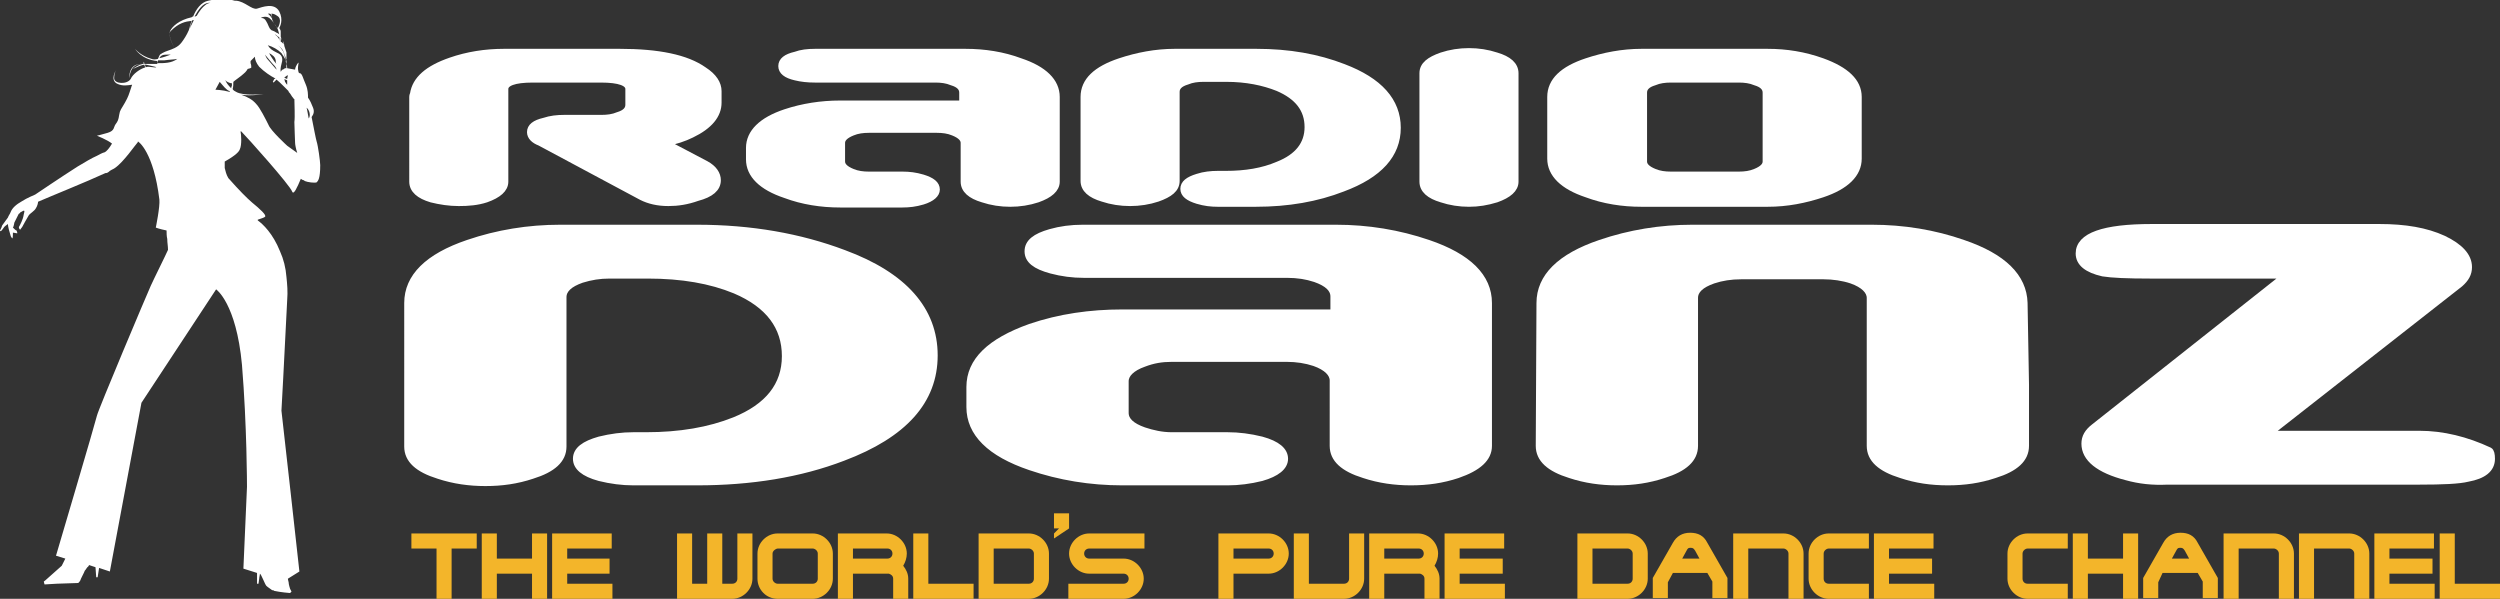 <?xml version="1.0" encoding="utf-8"?>
<!-- Generator: Adobe Illustrator 24.1.0, SVG Export Plug-In . SVG Version: 6.00 Build 0)  -->
<svg version="1.1" xmlns="http://www.w3.org/2000/svg" xmlns:xlink="http://www.w3.org/1999/xlink" x="0px" y="0px"
	 viewBox="0 0 348.2 83.4" style="enable-background:new 0 0 348.2 83.4;" xml:space="preserve">
<rect x="0" y="0" width="348.2" height="83.4" fill="#333333" stroke="none"/>
<style type="text/css">
	.st0{fill:#F3B52A;}
	.st1{fill:#FFFFFF;}
	.st2{fill:#FFFFFF;stroke:#FFFFFF;}
</style>
<g id="PSD_FILE">
</g>
<g id="Layer_2">
	<g>
		<path class="st0" d="M57.3,76.4v-2.1h9.1v2.1h-3.5v7h-2.1v-7H57.3z"/>
		<path class="st0" d="M69.2,79.9v3.5h-2.1v-9.1h2.1v3.5h4.9v-3.5h2.1v9.1h-2.1v-3.5H69.2z"/>
		<path class="st0" d="M85.3,81.3v2.1h-8.4v-9.1h8.3v2.1H79v1.4h5.9v2.1H79v1.4H85.3z"/>
		<path class="st0" d="M100.6,81.3h1.4c0.4,0,0.7-0.3,0.7-0.7v-6.3h2.1v6.3c0,1.5-1.3,2.8-2.8,2.8h-7.7v-9.1h2.1v7h2.1v-7h2.1V81.3z
			"/>
		<path class="st0" d="M105.5,80.6c0,0,0-3.2,0-3.5c0-1.5,1.3-2.8,2.8-2.8h4.9c1.5,0,2.8,1.3,2.8,2.8c0,0.3,0,3.5,0,3.5
			c0,1.5-1.3,2.8-2.8,2.8h-4.9C106.7,83.4,105.5,82.1,105.5,80.6z M113.9,80.6v-3.5c0-0.4-0.4-0.7-0.7-0.7h-4.9
			c-0.2,0-0.7,0.3-0.7,0.7v3.5c0,0.4,0.4,0.7,0.7,0.7h4.9C113.6,81.3,113.9,81,113.9,80.6z"/>
		<path class="st0" d="M123.5,74.3c1.5,0,2.8,1.3,2.8,2.8c0,0.6-0.2,1.2-0.5,1.7c0.4,0.5,0.7,1.1,0.7,1.8v2.8h-2.1v-2.8
			c0-0.4-0.3-0.6-0.6-0.7c-0.1,0-5,0-5,0v3.5h-2.1v-9.1C116.7,74.3,122.7,74.3,123.5,74.3z M118.8,76.4v1.4h4.8
			c0.4,0,0.7-0.3,0.7-0.7c0-0.4-0.3-0.7-0.7-0.7H118.8z"/>
		<path class="st0" d="M127.2,83.4v-9.1h2.1v7h6.3v2.1H127.2z"/>
		<path class="st0" d="M136.3,74.3h7c1.5,0,2.8,1.3,2.8,2.8c0,0.3,0,3.5,0,3.5c0,1.5-1.3,2.8-2.8,2.8h-7V74.3z M143.3,81.3
			c0.4,0,0.7-0.3,0.7-0.7v-3.5c0-0.4-0.4-0.7-0.7-0.7h-4.9v4.9H143.3z"/>
		<path class="st0" d="M146.8,74.3l0.7-0.7h-0.7v-2.1h2.1v2.1l-2.1,1.4V74.3z"/>
		<path class="st0" d="M151.7,79.9c-1.5,0-2.8-1.3-2.8-2.8c0-1.5,1.3-2.8,2.8-2.8h7.7v2.1h-7.7c-0.4,0-0.7,0.3-0.7,0.7
			c0,0.4,0.3,0.7,0.7,0.7c0,0,4.4,0,4.8,0c1.5,0,2.8,1.3,2.8,2.8c0,1.5-1.3,2.8-2.8,2.8h-7.7v-2.1h7.7c0.4,0,0.7-0.3,0.7-0.7
			c0-0.4-0.3-0.7-0.7-0.7C156.6,79.9,153.3,79.9,151.7,79.9z"/>
		<path class="st0" d="M171.8,83.4h-2.1v-9.1h7c1.5,0,2.8,1.3,2.8,2.8c0,1.5-1.3,2.8-2.8,2.8c-1.3,0-4.9,0-4.9,0V83.4z M171.8,77.8
			h4.9c0.4,0,0.7-0.3,0.7-0.7c0-0.4-0.3-0.7-0.7-0.7h-4.9V77.8z"/>
		<path class="st0" d="M190,80.6c0,1.5-1.3,2.8-2.8,2.8h-7v-9.1h2.1v7h4.9c0.4,0,0.7-0.3,0.7-0.7v-6.3h2.1V80.6z"/>
		<path class="st0" d="M197.5,74.3c1.5,0,2.8,1.3,2.8,2.8c0,0.6-0.2,1.2-0.5,1.7c0.4,0.5,0.7,1.1,0.7,1.8v2.8h-2.1v-2.8
			c0-0.4-0.3-0.6-0.6-0.7c-0.1,0-5,0-5,0v3.5h-2.1v-9.1C190.7,74.3,196.7,74.3,197.5,74.3z M192.8,76.4v1.4h4.8
			c0.4,0,0.7-0.3,0.7-0.7c0-0.4-0.3-0.7-0.7-0.7H192.8z"/>
		<path class="st0" d="M209.6,81.3v2.1h-8.4v-9.1h8.3v2.1h-6.2v1.4h6v2.1h-6v1.4H209.6z"/>
		<path class="st0" d="M219.7,74.3h7c1.5,0,2.8,1.3,2.8,2.8c0,0.3,0,3.5,0,3.5c0,1.5-1.3,2.8-2.8,2.8h-7V74.3z M226.7,81.3
			c0.4,0,0.7-0.3,0.7-0.7v-3.5c0-0.4-0.4-0.7-0.7-0.7h-4.9v4.9H226.7z"/>
		<path class="st0" d="M232.3,81.1v2.2h-2.1v-2.8l2.8-4.9c0.5-0.9,1.3-1.4,2.4-1.4c1.1,0,1.9,0.4,2.4,1.4l2.8,4.9v2.8h-2.1v-2.3
			l-0.7-1.2H233L232.3,81.1z M236.1,76.7c-0.2-0.3-0.3-0.4-0.6-0.4c-0.3,0-0.4,0-0.6,0.4l-0.6,1.1h2.4L236.1,76.7z"/>
		<path class="st0" d="M241.4,74.3h7c1.5,0,2.8,1.3,2.8,2.8v6.3h-2.1v-6.3c0-0.4-0.4-0.7-0.7-0.7h-4.9v7h-2.1V74.3z"/>
		<path class="st0" d="M254.7,83.4c-1.5,0-2.8-1.3-2.8-2.8c0,0,0-3.2,0-3.5c0-1.5,1.3-2.8,2.8-2.8h5.6v2.1h-5.6
			c-0.3,0-0.7,0.3-0.7,0.7v3.5c0,0.4,0.3,0.7,0.7,0.7h5.6v2.1H254.7z"/>
		<path class="st0" d="M269.4,81.3v2.1H261v-9.1h8.3v2.1h-6.2v1.4h6v2.1h-6v1.4H269.4z"/>
		<path class="st0" d="M282.4,83.4c-1.5,0-2.8-1.3-2.8-2.8c0,0,0-3.2,0-3.5c0-1.5,1.3-2.8,2.8-2.8h5.6v2.1h-5.6
			c-0.3,0-0.7,0.3-0.7,0.7v3.5c0,0.4,0.3,0.7,0.7,0.7h5.6v2.1H282.4z"/>
		<path class="st0" d="M290.8,79.9v3.5h-2.1v-9.1h2.1v3.5h4.9v-3.5h2.1v9.1h-2.1v-3.5H290.8z"/>
		<path class="st0" d="M300.6,81.1v2.2h-2.1v-2.8l2.8-4.9c0.5-0.9,1.3-1.4,2.4-1.4c1.1,0,1.9,0.4,2.4,1.4l2.8,4.9v2.8h-2.1v-2.3
			l-0.7-1.2h-4.9L300.6,81.1z M304.3,76.7c-0.2-0.3-0.3-0.4-0.6-0.4c-0.3,0-0.4,0-0.6,0.4l-0.6,1.1h2.4L304.3,76.7z"/>
		<path class="st0" d="M309.7,74.3h7c1.5,0,2.8,1.3,2.8,2.8v6.3h-2.1v-6.3c0-0.4-0.4-0.7-0.7-0.7h-4.9v7h-2.1V74.3z"/>
		<path class="st0" d="M320.2,74.3h7c1.5,0,2.8,1.3,2.8,2.8v6.3h-2.1v-6.3c0-0.4-0.4-0.7-0.7-0.7h-4.9v7h-2.1V74.3z"/>
		<path class="st0" d="M339.1,81.3v2.1h-8.4v-9.1h8.3v2.1h-6.2v1.4h6v2.1h-6v1.4H339.1z"/>
		<path class="st0" d="M339.8,83.4v-9.1h2.1v7h6.3v2.1H339.8z"/>
	</g>
	<path class="st1" d="M0.1,32.2c0.1,0,0.5-0.6,0.5-0.6s0.2-0.2,0.5-0.4c0,0.3,0.2,1.1,0.4,1.7c0.1,0.2,0.2,0.3,0.2,0.3
		c0.1,0,0.1-0.5,0.1-0.8l0.6,0.1v-0.1c0,0,0-0.1-0.1-0.3c-0.1,0-0.3-0.2-0.5-0.4l0,0c0.1-0.1,0.2-0.7,0.2-0.7s0.4-0.8,0.6-1.2
		c0.1-0.1,0.2-0.1,0.2-0.2c0.8-0.5,0.6-0.2,0.5,0.3c-0.1,0.7-0.5,1.4-0.6,1.6C2.5,31.7,2.8,32,2.8,32l0.3-0.4c0,0,0.7-1.3,0.9-1.6
		c0.2-0.3,0.8-0.6,1-1c0.2-0.3,0.3-0.7,0.3-0.9c1.6-0.7,6.8-2.8,9.4-4l0.1,0l0,0c0,0,0,0,0,0c0,0,0,0,0,0l0,0c0,0,0,0,0,0
		c0.1,0,0.3-0.1,0.5-0.3c0.3-0.2,0.6-0.3,0.7-0.4c1.2-0.8,2.9-3.3,3.2-3.6l0,0c0,0,0,0,0-0.1c0.1,0,2.2,1.5,3,8.1
		c0.1,1-0.5,3.9-0.5,3.9s0.5,0.2,1.5,0.4c0,0.3,0,0.8,0.1,1.2l0,0l0,0.1c0,0.4,0.1,0.9,0.1,1.4c-0.3,0.7-2,4.1-2.4,5
		c-0.5,1.1-7.3,17.2-7.5,18.1c-0.2,0.9-5.7,19.5-5.7,19.5l1.3,0.4c-0.2,0.4-0.5,1-0.5,1s-1,0.9-1.8,1.6l0,0l0,0
		C6.5,80.7,6.1,81,6.1,81l0.1,0.4l1.7-0.1l3-0.1c0,0,0.3-0.3,0.3-0.4c0-0.1,0.6-1.2,0.6-1.3c0.2-0.2,0.3-0.5,0.5-0.6
		c0-0.1,0.1-0.1,0.1-0.2c0,0,0,0,0,0h0l0.9,0.3l0,0l0.1,1.4h0.2l0.2-1.3l-0.1,1l0.1-1l1.5,0.5l4.4-23.5l10.4-15.8
		c0,0,2.8,1.9,3.6,10.5c0.7,8.5,0.7,17,0.7,17l-0.5,11.4c0,0,1.9,0.6,1.9,0.6l0,1.5l0.2,0l0.1-0.7c0,0,0,0,0,0
		c0-0.2,0.1-0.5,0.1-0.7c0.2,0.1,0.7,1.5,0.9,1.7c0.2,0.2,0.7,0.5,0.8,0.6c0.1,0,0.2,0,0.3,0.1c0.9,0.2,2.2,0.3,2.2,0.3l0.2-0.2
		L40.4,82c0,0-0.2-0.6-0.2-0.9c0-0.1-0.1-0.3-0.1-0.5c0,0,1.6-1,1.6-1s-2.3-20.8-2.5-22.4c0,0,0.4-7.1,0.8-15.4
		c0.1-1.2,0-2.2-0.1-3.2c-0.1-1.3-0.4-2.5-0.9-3.6c-1-2.5-2.4-3.8-3.1-4.3l0-0.1l0,0l0,0c0.6-0.2,0.9-0.3,1-0.4
		c0.3-0.2-0.7-1.1-1.8-2c-0.7-0.6-1.8-1.7-3.3-3.4c-0.3-0.5-0.4-1-0.5-1.4c0-0.5,0-0.9,0-0.9c1.6-0.9,2-1.4,2.1-1.7
		c0.3-0.6,0.2-2.1,0.1-2.5c0,0,0,0,0.1,0c0.8,0.8,6.8,7.5,7.1,8.4c0.2,0.5,0.7-0.6,1.2-1.8c0.1,0.1,0.3,0.2,0.4,0.2
		c0,0,0.1,0,0.1,0.1c0.5,0.2,1.4,0.3,1.7,0.2c0.2-0.2,0.5-0.5,0.5-2.4c0-0.5-0.3-2.7-0.5-3.3c-0.1-0.3-0.4-1.9-0.7-3.4
		c0.3-0.4,0.4-0.8,0.2-1.3c-0.2-0.5-0.4-1-0.7-1.4c0-0.4,0-1.1-0.3-1.8c-0.4-0.9-0.5-1.5-0.8-1.6c-0.1,0-0.1,0-0.2-0.1l0,0
		c0,0-0.1-0.3-0.1-0.6c0-0.3,0.1-0.8,0.1-0.8s0,0-0.2,0.2c-0.1,0.2-0.3,0.5-0.3,0.8L40,9.5c0-0.3-0.1-0.6-0.2-0.9
		c0-0.2,0.1-0.3,0.1-0.5c0-0.3,0-0.6,0-0.8c-0.1-0.3-0.2-0.6-0.3-0.9c0-0.2-0.1-0.5-0.2-0.7c0,0.2,0.1,0.4,0.1,0.5
		c-0.1-0.2-0.2-0.3-0.4-0.4c0-0.1,0-0.3,0-0.5c0.1,0.1,0.2,0.2,0.2,0.4c0-0.1-0.1-0.2-0.1-0.3c0-0.1-0.1-0.2-0.1-0.3
		c0-0.3,0-0.5,0-0.7c0-0.2-0.1-0.3-0.2-0.5c0.1-0.2,0.6-1.1,0-2.3c-0.7-1.3-2.4-0.6-3.1-0.4c-0.7,0.2-1.7-1-2.9-1.1
		c-0.1,0-0.2,0-0.2,0c-0.3-0.1-1.8-0.5-3.7,0c-1,0.2-1.7,1.2-2.1,2.2c-0.1,0-0.1,0-0.2,0.1c-1.8,0.4-2.7,1.3-3,1.9
		C23.4,5,24,6.1,24.3,6.7c-0.6,0.3-1.2,0.4-1.7,0.7c-0.1,0.1-0.2,0.1-0.3,0.2C22.2,7.7,22.1,8,22,8.2c-0.3,0.1-0.7,0.1-0.9,0
		c-1.5-0.4-2.3-1.4-2.3-1.4s0.9,1.5,3.1,1.7c0,0.1,0,0.3,0,0.4c-0.6,0-1.2,0-1.8,0c0-0.1,0-0.2-0.1-0.3c0,0.1,0,0.2,0,0.3
		c-0.1,0-0.1,0-0.2,0C19.2,8.9,18,9,18,10.9c0.2-1.7,1-2,1.9-2c-0.5,0.1-1,0.4-1.4,0.7c0.5-0.2,1-0.5,1.6-0.6c0,0.1,0.1,0.2,0.1,0.4
		c-0.7,0.2-1.7,0.9-2,1.6c-0.5,0.8-2.3,0.7-2.3-0.1c0-0.8,0.3-1.2,0.3-1.2s-1,1.5,0.2,2c0.7,0.3,1.3,0.2,2,0.1
		c0,0.1-0.1,0.2-0.1,0.3c-0.4,1.2-0.4,1.3-0.9,2.2c-0.5,0.9-0.7,1-0.8,1.7c-0.1,0.7-0.2,0.9-0.5,1.3c-0.3,0.4-0.1,0.9-1.1,1.2
		c-1,0.3-1.5,0.4-1.5,0.4s1.5,0.6,2.1,1.1c-0.4,0.7-0.8,1.1-1,1.2c-0.4,0.1-0.7,0.3-1.1,0.5c-0.7,0.3-1.7,0.9-2.7,1.5c0,0,0,0,0,0
		c-2.2,1.4-5.9,3.9-5.9,3.9S3.7,27.6,3.1,28c-0.9,0.5-1.4,1-1.6,1.5c-0.1,0.3-0.3,0.5-0.4,0.8l-0.8,1.1l-0.1,0.3L0,32.1
		C0,32.1,0,32.2,0.1,32.2z M42.7,15c0,0.1,0,0.2,0.1,0.3C42.7,15.2,42.7,15.1,42.7,15c0.4,0.3,0.6,1.1,0.3,1.5
		C42.9,16.1,42.8,15.3,42.7,15z M23.8,7.6c-0.5,0.2-1.1,0.4-1.6,0.5c0.1-0.2,0.2-0.3,0.4-0.4C22.8,7.6,23.2,7.6,23.8,7.6z M37.5,2.5
		c0.4,0.3,0.7,0.8,1,1.2c0.2,0.3,0.3,0.7,0.4,1.1c-0.1-0.1-0.2-0.2-0.3-0.2c-0.3-0.2-0.5-0.3-0.8-0.4C37.7,4.1,37.6,4,37.6,4
		c-0.2-0.3-0.3-0.7-0.5-1c-0.2-0.4-0.4-0.5-0.8-0.5c0,0,0,0,0.1,0c0,0,0-0.1,0.1-0.1C36.9,2.3,37.2,2.3,37.5,2.5z M38.5,9.6
		C38.5,9.6,38.5,9.7,38.5,9.6c0,0.1,0,0.1,0.1,0.2c-0.4-0.5-0.9-1-1.3-1.5c-0.2-0.2-0.3-0.5-0.4-0.7c0.3,0.4,0.7,0.8,1,1.2
		C38.1,9,38.4,9.3,38.5,9.6z M37.9,8.1c-0.1-0.2-0.3-0.4-0.4-0.7c0,0,0,0,0,0c0.5,0.3,0.8,0.5,0.9,1c0,0.2,0,0.3,0.1,0.5
		C38.3,8.7,38.1,8.4,37.9,8.1z M38.7,3.9c-0.1-0.1-0.2-0.2-0.3-0.3c-0.2-0.3-0.4-0.6-0.5-0.9c0,0,0,0,0-0.1c0,0,0,0,0,0.1
		c0,0,0-0.1,0-0.1c-0.2-0.4-0.6-0.7-0.6-0.7c-0.1,0-0.1,0-0.2,0c0.2,0,0.3,0,0.5,0c0.2,0.1,0.3,0.4,0.3,0.7c0,0,0,0.1,0,0.1
		c0-0.3,0-0.5-0.1-0.8c0.3,0,0.5,0.1,0.8,0.3C39.3,2.6,38.9,3.5,38.7,3.9z M39,5.8C39,5.8,39,5.7,39,5.8C39,5.8,39,5.8,39,5.8
		c-0.1-0.4-0.3-0.7-0.7-1c0.1,0,0.2,0.1,0.2,0.1c0.1,0.1,0.2,0.2,0.4,0.3C38.9,5.3,38.9,5.5,39,5.8z M39,5.9C39,5.9,39,5.9,39,5.9
		C39,5.9,39,5.9,39,5.9C39,5.9,39,5.9,39,5.9z M39,6.3c0-0.1,0-0.1,0-0.2c0,0,0,0,0,0C39,6.2,39,6.3,39,6.3z M39.9,9.5l-0.2,0
		l-0.3,0.2l-0.1,0L39.1,10c-0.1-0.5,0.1-1,0.2-1.5c0.1-0.7-0.3-1-0.8-1.2c-0.6-0.3-0.9-0.5-1.2-1c0.7,0.2,1.4,0.6,1.9,1.1
		c0.2,0.3,0.5,0.7,0.6,1.1c-0.1-0.5-0.2-1-0.4-1.4c-0.2-0.3-0.4-0.6-0.7-0.8c0.3,0.2,0.5,0.4,0.7,0.7c0.2,0.5,0.4,1,0.5,1.5
		c0,0,0,0,0,0c0,0,0,0,0,0c0,0.2,0,0.3,0,0.5c0-0.1,0-0.2,0.1-0.3C39.8,8.9,39.9,9.2,39.9,9.5z M40,11.8
		C39.9,11.7,39.9,11.7,40,11.8c-0.1-0.1-0.1-0.1-0.1-0.1c-0.1-0.1-0.1-0.2-0.2-0.3L39.6,11c0.1,0.1,0.3,0.1,0.4,0.2
		C40,11.3,40,11.6,40,11.8z M40.1,10.5c0,0.1-0.1,0.3-0.1,0.5c-0.2-0.1-0.3-0.1-0.4-0.2l0.4-0.3C40,10.5,40.1,10.5,40.1,10.5z
		 M41.3,10.3c-0.3-0.1-0.8-0.3-0.9-0.4C40.5,10,40.9,10.2,41.3,10.3C41.3,10.3,41.3,10.3,41.3,10.3z M32.4,12.4
		c0.1-0.3,0.1-0.7,0.1-1c0.2-0.2,1.1-0.8,1.4-1.1c0.4-0.3,0.6-0.7,0.6-0.7s0.5-0.1,0.5-0.2c0-0.1,0-0.4-0.1-0.6c0-0.1,0-0.2,0-0.3
		c0.1-0.1,0.3-0.3,0.6-0.6c0,0.4,0.2,0.9,0.6,1.4c0.7,0.7,1.6,1.3,2.2,1.6c0.5,0.4,0.9,0.8,1.3,1.2c0.2,0.2,0.4,0.4,0.6,0.6
		c0,0,0,0.1,0,0.1c0,0,0.1,0.1,0.1,0.1c0.2,0.2,0.3,0.5,0.5,0.7c0.1,0.1,0.1,0.2,0.2,0.2c0,0.6,0.1,2.5,0,3.2c0,0.8,0.1,2.5,0.1,2.9
		c0,0.2,0.1,0.8,0.3,1.4L40,20.3c0,0-2.3-2.1-2.6-2.9c-0.4-0.8-1.2-2.4-1.7-2.9c-0.5-0.6-1.2-1-2.1-1.3c1.5,0.2,3.1-0.1,3.1-0.1
		s-2.8,0.3-3.8-0.3C32.7,12.7,32.5,12.6,32.4,12.4z M32.2,12.3c-0.4-0.4-0.7-0.8-0.8-1.1c0,0,0.1,0,0.1,0.1c0.3,0.2,0.6,0.3,0.8,0.3
		c0,0.1,0,0.2,0,0.3C32.3,12,32.2,12.1,32.2,12.3z M30,12.5c0.1-0.2,0.4-0.7,0.6-1.1c0.2,0.2,0.4,0.5,0.7,0.8
		c0.2,0.2,0.4,0.4,0.7,0.5c0,0,0,0,0,0.1C30.9,12.5,30,12.5,30,12.5z M27.1,2.3c0.5-0.9,1.1-1.8,1.9-1.9c0.2,0,0.4,0,0.6-0.1
		c0,0,0,0,0,0c-0.4,0.1-0.8,0.2-1,0.4c-0.4,0.3-0.8,0.8-1.2,1.5C27.2,2.3,27.2,2.3,27.1,2.3z M26.4,4c0.1-0.3,0.2-0.7,0.4-1.2
		c0.1,0,0.1,0,0.2,0C26.8,3.2,26.6,3.6,26.4,4z M24.3,6.7c-0.3-0.6-1-2-0.5-2.4c1.1-1.1,2-1.3,2.9-1.4c-0.2,0.5-0.3,1-0.4,1.3
		c-0.3,0.7-0.7,1.3-1,1.7C25,6.3,24.7,6.5,24.3,6.7z M21.9,8.8c0-0.1,0.1-0.2,0.1-0.4c0.3,0,0.6,0,0.9,0c0.7-0.1,1.3-0.1,1.8-0.2
		C23.9,8.8,22.9,8.8,21.9,8.8z M20.3,9.4c0-0.1-0.1-0.2-0.1-0.4c0,0,0,0,0.1,0c0.5,0.1,0.9,0.2,1.3,0.3c0.1,0,0.1,0.1,0.2,0.1
		c-0.4,0-0.9-0.1-1.1-0.1C20.5,9.3,20.4,9.3,20.3,9.4z M38.2,11L38,11.4l0.1,0.1l0.4-0.4C38.5,11,38.4,10.9,38.2,11L38.2,11z"/>
	<g>
		<path class="st2" d="M73.9,18.4c0-0.7,0.6-1.2,1.9-1.5c0.9-0.3,1.8-0.4,2.8-0.4h5.2c0.8,0,1.6-0.1,2.3-0.4c1-0.3,1.5-0.8,1.5-1.5
			v-2.2c0-0.9-1.3-1.4-3.9-1.4h-9.5c-2.6,0-3.9,0.5-3.9,1.4v0.2v12.7c0,1-0.9,1.8-2.6,2.4c-1.2,0.4-2.5,0.5-3.8,0.5
			c-1.3,0-2.6-0.2-3.8-0.5c-1.7-0.5-2.6-1.3-2.6-2.4V13.5c0,0,0-0.2,0.1-0.4c0.3-2,2-3.5,5.2-4.6c2.3-0.8,4.8-1.2,7.4-1.2h16.1
			c5.4,0,9.3,0.8,11.7,2.5c1.4,0.9,2,1.9,2,2.9v1.6c0,1.7-1.2,3.2-3.7,4.4c-1,0.5-2.2,0.9-3.7,1.2l5.7,3c1.1,0.6,1.6,1.4,1.6,2.2
			c0,1.1-0.9,1.9-2.8,2.4c-1.4,0.5-2.7,0.7-4,0.7c-1.5,0-2.7-0.3-3.7-0.8l-14.2-7.6C74.4,19.5,73.9,19,73.9,18.4z"/>
		<path class="st2" d="M134.1,14.3v-1.4c0-0.7-0.5-1.2-1.5-1.5c-0.7-0.3-1.5-0.4-2.3-0.4h-16.8c-1,0-1.9-0.1-2.7-0.3
			c-1.3-0.3-1.9-0.8-1.9-1.5c0-0.7,0.6-1.2,1.9-1.5c0.8-0.3,1.7-0.4,2.7-0.4h21c2.6,0,5.2,0.4,7.6,1.3c3.3,1.1,5,2.8,5,4.9v11.8
			c0,1-0.9,1.8-2.6,2.4c-1.2,0.4-2.5,0.6-3.8,0.6c-1.3,0-2.6-0.2-3.8-0.6c-1.7-0.5-2.6-1.3-2.6-2.4v-5.4c0-0.6-0.5-1.1-1.5-1.5
			c-0.7-0.3-1.5-0.4-2.3-0.4h-9.5c-0.8,0-1.6,0.1-2.3,0.4c-1,0.4-1.5,0.9-1.5,1.5v2.6c0,0.6,0.5,1.1,1.5,1.5
			c0.7,0.3,1.5,0.4,2.3,0.4h4.7c0.9,0,1.8,0.1,2.8,0.4c1.3,0.4,1.9,0.9,1.9,1.6c0,0.6-0.6,1.2-1.9,1.6c-1,0.3-1.9,0.4-2.8,0.4h-8.7
			c-2.6,0-5.2-0.4-7.6-1.3c-3.3-1.1-5-2.8-5-4.9v-1.6c0-2.1,1.7-3.8,5-4.9c2.4-0.8,5-1.2,7.6-1.2H134.1z"/>
		<path class="st2" d="M174.9,28.3h-5.3c-0.9,0-1.8-0.1-2.8-0.4c-1.3-0.4-1.9-0.9-1.9-1.6c0-0.7,0.6-1.2,1.9-1.6
			c0.9-0.3,1.9-0.4,2.8-0.4h1.1c2.8,0,5.2-0.4,7.3-1.3c2.8-1.1,4.2-2.9,4.2-5.3c0-2.5-1.4-4.3-4.2-5.5c-2-0.8-4.4-1.3-7.2-1.3h-3.2
			c-0.8,0-1.6,0.1-2.3,0.4c-1,0.3-1.5,0.8-1.5,1.5v12.4c0,1.1-0.9,1.8-2.6,2.4c-1.2,0.4-2.5,0.6-3.8,0.6c-1.3,0-2.6-0.2-3.8-0.6
			c-1.7-0.5-2.6-1.3-2.6-2.4V13.5c0-2.2,1.7-3.8,5-4.9c2.4-0.8,5-1.3,7.6-1.3H175c4.5,0,8.5,0.7,12.1,2.1c5,1.9,7.5,4.7,7.5,8.4
			c0,3.7-2.5,6.5-7.6,8.4C183.4,27.6,179.4,28.3,174.9,28.3z"/>
		<path class="st2" d="M204.6,28.3c-1.3,0-2.6-0.2-3.8-0.6c-1.7-0.5-2.6-1.3-2.6-2.4V10.2c0-1.1,0.9-1.8,2.6-2.4
			c1.2-0.4,2.5-0.6,3.8-0.6c1.3,0,2.6,0.2,3.8,0.6c1.7,0.5,2.6,1.3,2.6,2.4v15.1c0,1-0.9,1.8-2.6,2.4
			C207.1,28.1,205.9,28.3,204.6,28.3z"/>
		<path class="st2" d="M246.2,28.3h-17.6c-2.6,0-5.2-0.4-7.6-1.3c-3.3-1.1-5-2.8-5-4.9v-8.6c0-2.2,1.7-3.8,5-4.9
			c2.4-0.8,5-1.3,7.6-1.3h17.6c2.6,0,5.1,0.4,7.6,1.3c3.3,1.2,5,2.8,5,4.9v8.6c0,2.1-1.7,3.8-5,4.9
			C251.4,27.8,248.9,28.3,246.2,28.3z M246,12.9c0-0.7-0.5-1.2-1.5-1.5c-0.7-0.3-1.5-0.4-2.3-0.4h-9.5c-0.8,0-1.6,0.1-2.3,0.4
			c-1,0.3-1.5,0.8-1.5,1.5v9.6c0,0.6,0.5,1.1,1.5,1.5c0.7,0.3,1.5,0.4,2.3,0.4h9.5c0.8,0,1.6-0.1,2.3-0.4c1-0.4,1.5-0.9,1.5-1.5
			V12.9z"/>
	</g>
	<g>
		<path class="st2" d="M97.1,67.1h-8.9c-1.5,0-3.1-0.2-4.7-0.6c-2.2-0.6-3.2-1.5-3.2-2.6c0-1.2,1.1-2,3.2-2.6
			c1.6-0.4,3.2-0.6,4.7-0.6h1.8c4.7,0,8.8-0.7,12.3-2.1c4.7-1.9,7.1-4.9,7.1-9c0-4.1-2.3-7.2-7-9.2c-3.4-1.4-7.4-2.1-12.2-2.1h-5.3
			c-1.4,0-2.6,0.2-3.9,0.6c-1.7,0.6-2.6,1.4-2.6,2.5v20.8c0,1.8-1.4,3.1-4.3,4c-2.1,0.7-4.2,1-6.5,1c-2.2,0-4.4-0.3-6.5-1
			c-2.9-0.9-4.3-2.2-4.3-4V42.2c0-3.6,2.8-6.4,8.4-8.3c4.1-1.4,8.4-2.1,12.8-2.1h19.1c7.5,0,14.3,1.2,20.4,3.5
			c8.4,3.1,12.6,7.9,12.6,14.2c0,6.3-4.2,11-12.7,14.2C111.4,66,104.6,67.1,97.1,67.1z"/>
		<path class="st2" d="M185.8,43.6v-2.3c0-1.1-0.9-1.9-2.6-2.5c-1.2-0.4-2.5-0.6-3.9-0.6H151c-1.6,0-3.1-0.2-4.6-0.6
			c-2.2-0.6-3.2-1.4-3.2-2.6c0-1.2,1-2,3.1-2.6c1.4-0.4,2.9-0.6,4.5-0.6h35.3c4.4,0,8.7,0.7,12.8,2.1c5.6,1.9,8.4,4.7,8.4,8.3v19.9
			c0,1.7-1.4,3-4.3,4c-2.1,0.7-4.2,1-6.5,1c-2.2,0-4.4-0.3-6.5-1c-2.9-0.9-4.3-2.2-4.3-4V53c0-1-0.9-1.9-2.6-2.5
			c-1.2-0.4-2.5-0.6-3.9-0.6h-16c-1.4,0-2.6,0.2-3.9,0.7c-1.7,0.6-2.6,1.5-2.6,2.5v4.4c0,1.1,0.9,1.9,2.6,2.5
			c1.2,0.4,2.5,0.7,3.9,0.7h7.8c1.5,0,3.1,0.2,4.7,0.6c2.2,0.6,3.2,1.5,3.2,2.6c0,1.1-1.1,2-3.2,2.6c-1.6,0.4-3.2,0.6-4.7,0.6h-14.7
			c-4.4,0-8.7-0.7-12.8-2.1c-5.6-1.9-8.4-4.7-8.4-8.3v-2.8c0-3.6,2.8-6.3,8.4-8.3c4.1-1.4,8.4-2,12.8-2H185.8z"/>
		<path class="st2" d="M282.1,62.1c0,1.8-1.4,3.1-4.3,4c-2.1,0.7-4.2,1-6.5,1c-2.3,0-4.4-0.3-6.5-1c-2.9-0.9-4.3-2.2-4.3-4V41.5
			c0-1-0.9-1.9-2.6-2.5c-1.2-0.4-2.6-0.6-3.9-0.6h-11.5c-1.4,0-2.7,0.2-3.9,0.6c-1.7,0.6-2.6,1.4-2.6,2.5v20.6c0,1.8-1.4,3.1-4.3,4
			c-2.1,0.7-4.2,1-6.5,1c-2.2,0-4.4-0.3-6.5-1c-2.9-0.9-4.3-2.2-4.3-4l0.1-19.9c0-3.6,2.8-6.4,8.4-8.3c4.1-1.4,8.4-2.1,12.8-2.1h25
			c4.4,0,8.7,0.7,12.7,2.1c5.6,1.9,8.4,4.7,8.5,8.3l0.2,11.4V62.1z"/>
		<path class="st2" d="M296.2,66.4c-3.9-1-5.8-2.6-5.8-4.6c0-0.9,0.4-1.6,1.3-2.3l26.8-21.2h-18.9c-3.3,0-5.5-0.1-6.7-0.3
			c-2.2-0.5-3.3-1.4-3.3-2.7c0-2.4,3.4-3.6,10.1-3.6h31.7c3.6,0,6.5,0.5,8.9,1.6c2.3,1.1,3.5,2.4,3.5,3.9c0,0.9-0.4,1.6-1.2,2.3
			l-26.8,21h21.2c3.2,0,6.5,0.8,9.7,2.3c0.2,0.1,0.3,0.5,0.3,1.1c0,1.4-1.1,2.3-3.3,2.7c-1.2,0.3-3.5,0.4-6.7,0.4h-35.1
			C299.8,67.1,298,66.9,296.2,66.4z"/>
	</g>
</g>
</svg>
